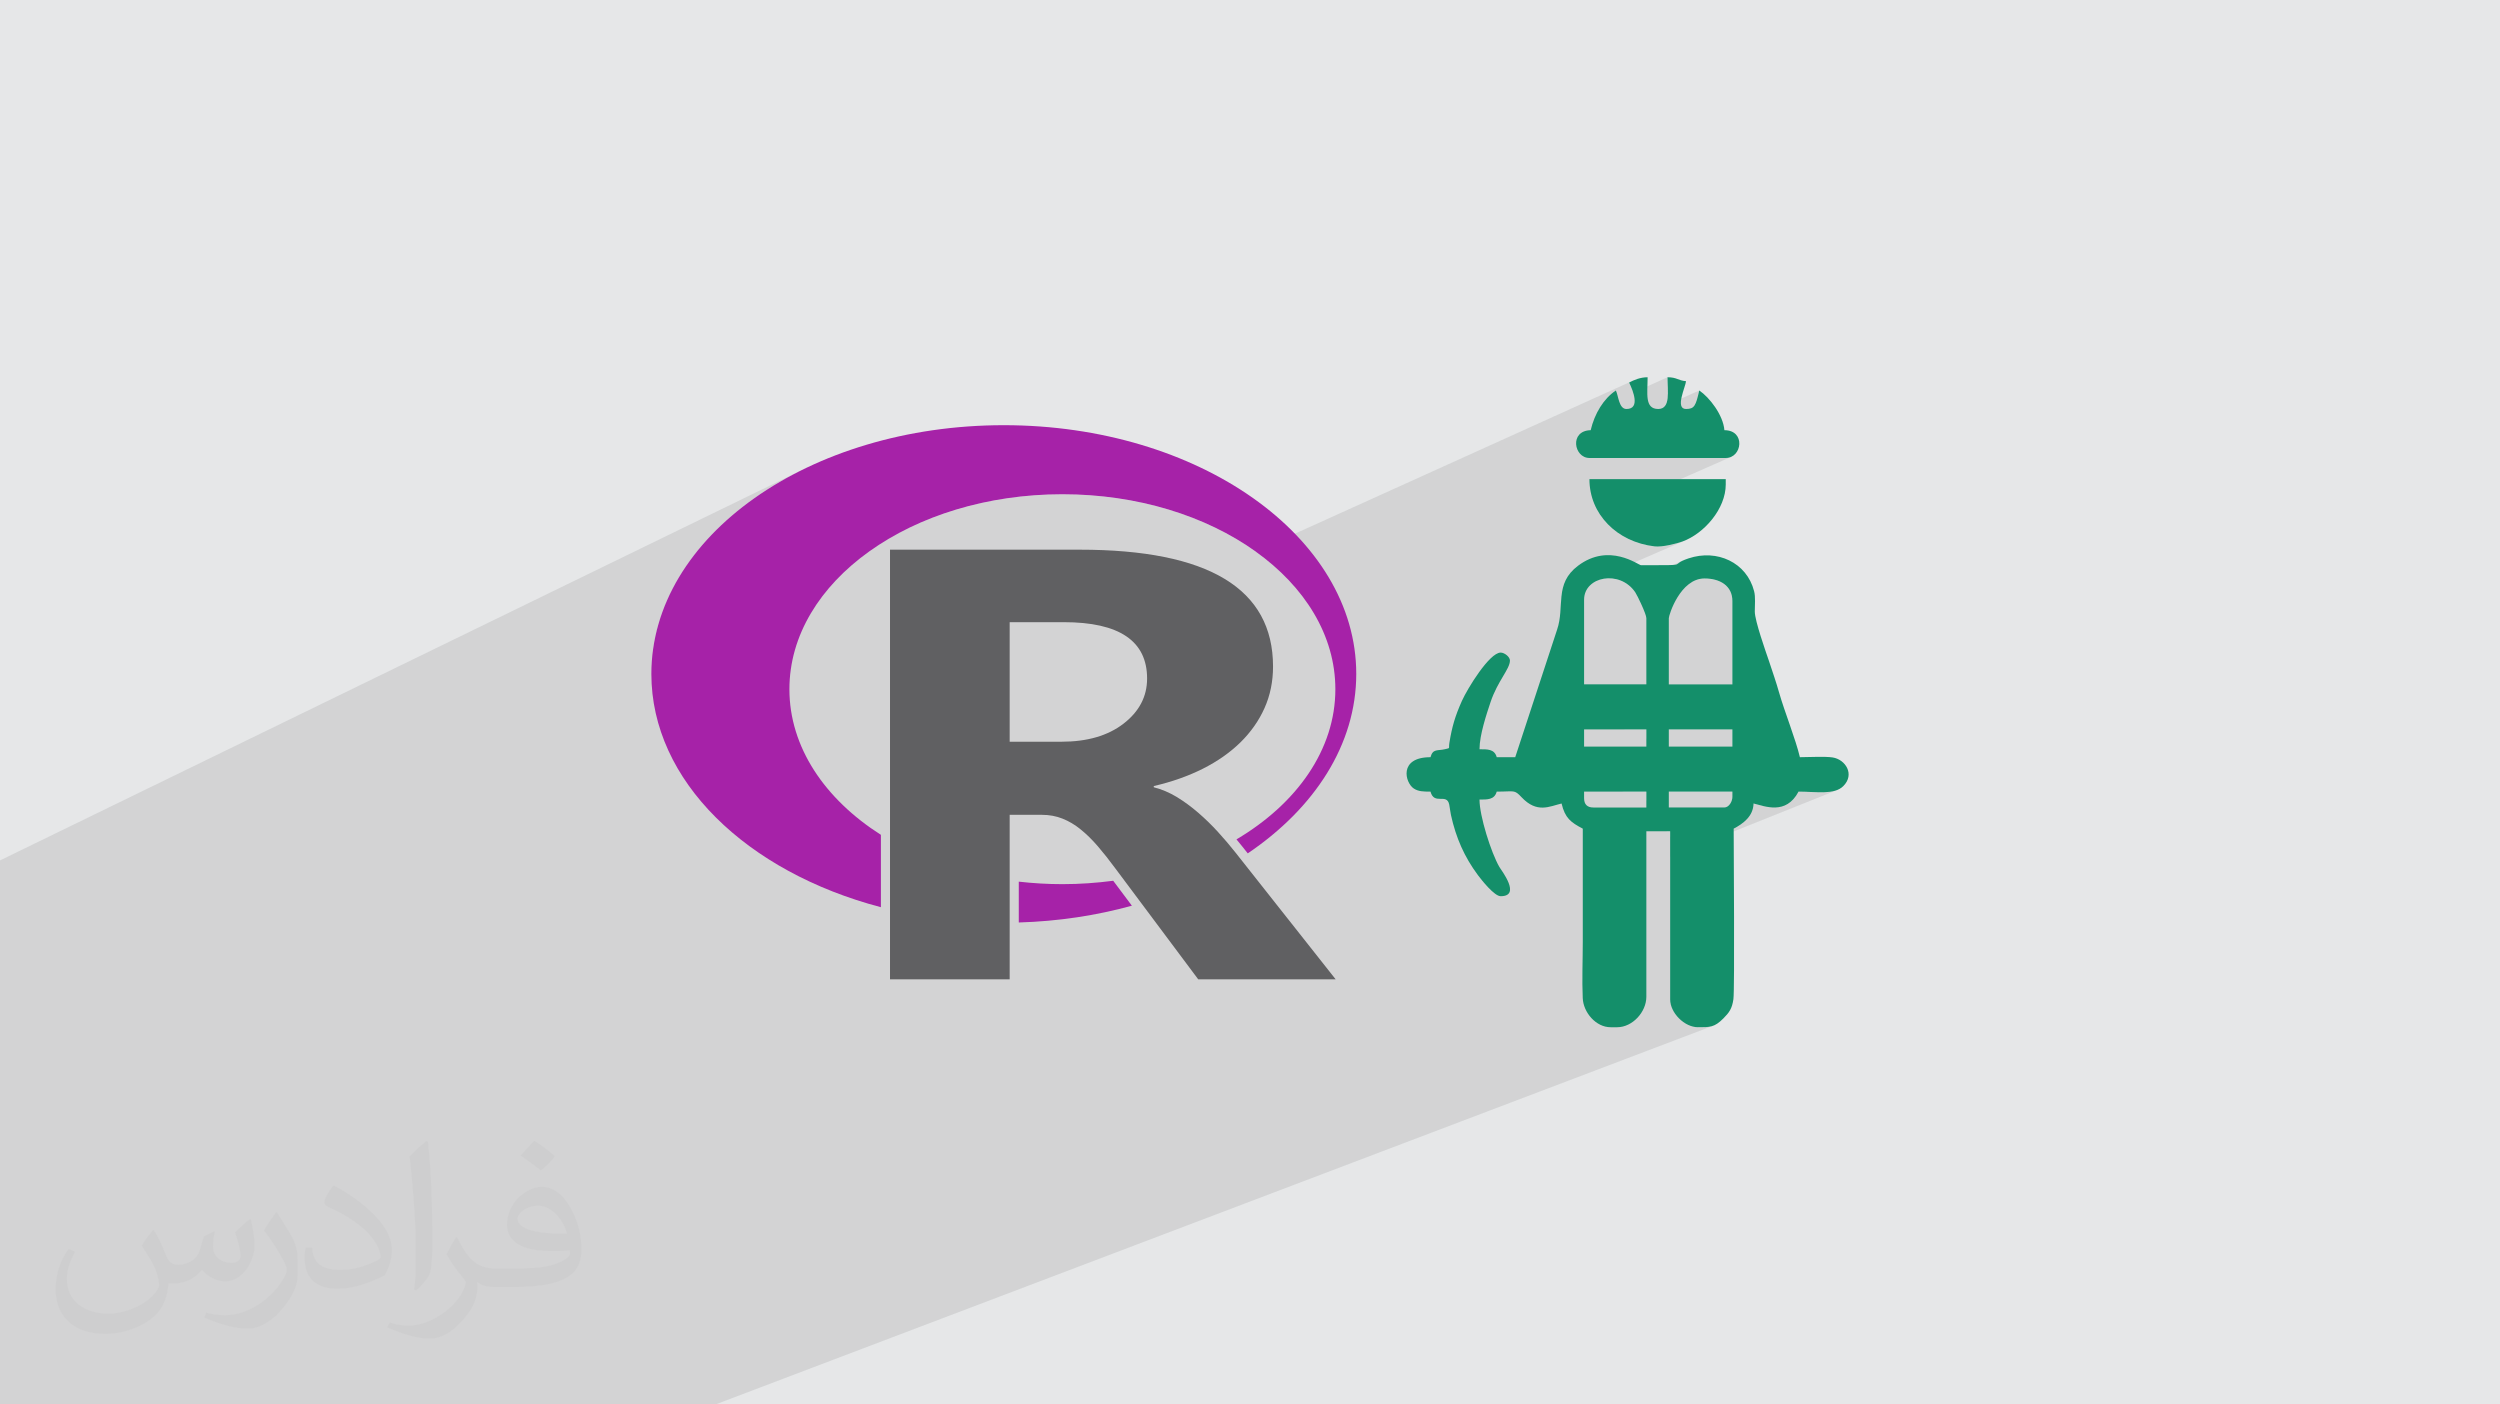<?xml version="1.0" encoding="UTF-8"?>
<!DOCTYPE svg PUBLIC "-//W3C//DTD SVG 1.1//EN" "http://www.w3.org/Graphics/SVG/1.1/DTD/svg11.dtd">
<!-- Creator: CorelDRAW 2020 (64-Bit) -->
<svg xmlns="http://www.w3.org/2000/svg" xml:space="preserve" width="94.192mm" height="52.917mm" version="1.1" style="shape-rendering:geometricPrecision; text-rendering:geometricPrecision; image-rendering:optimizeQuality; fill-rule:evenodd; clip-rule:evenodd"
viewBox="0 0 9404.92 5283.66"
 xmlns:xlink="http://www.w3.org/1999/xlink"
 xmlns:xodm="http://www.corel.com/coreldraw/odm/2003">
 <defs>
  <style type="text/css">
   <![CDATA[
    .fil3 {fill:#148F6A}
    .fil0 {fill:#E6E7E8}
    .fil5 {fill:#606062;fill-rule:nonzero}
    .fil4 {fill:#A622A8;fill-rule:nonzero}
    .fil2 {fill:#373435;fill-opacity:0.031}
    .fil1 {fill:#2B2A29;fill-opacity:0.102}
   ]]>
  </style>
 </defs>
 <g id="Layer_x0020_1">
  <polygon class="fil0" points="-0,0 9404.92,0 9404.92,5283.66 -0,5283.66 "/>
  <path class="fil1" d="M808.76 5283.66l-147.84 0 -4.92 0 -31.47 0 -16.03 0 -30.17 0 -40.6 0 -76.26 0 -99.53 0 -20.38 0 -10.29 0 -137.62 0 -6.36 0 -53.03 0 -34.89 0 -0.41 0 -26.54 0 -6.12 0 -1.66 0 -49.21 0 -15.43 0 0 -2.03 0 -17.44 0 -34.08 0 -2.92 0 -2.94 0 -32.06 0 -2.55 0 -12.36 0 -6.16 0 -22.8 0 -31.63 0 -1.45 0 -4.32 0 -7.1 0 -2.42 0 -4.87 0 -1.27 0 -7.05 0 -42.14 0 -19.95 0 -46.33 0 -13.44 0 -13.6 0 -5.39 0 -26.7 0 -6.36 0 -31.02 0 -5.66 0 -6.12 0 -3.98 0 -25.19 0 -1.85 0 -0.09 0 -3.4 0 -8.29 0 -2.64 0 -0.01 0 -19.89 0 -21.47 0 -6.78 0 -0.29 0 -8.2 0 -5.13 0 -8.75 0 -37.64 0 -5.51 0 -5.45 0 -117.48 0 -6.58 0 -1.25 0 -2.6 0 -111.3 0 -9.48 0 -65.84 0 -13.36 0 -39.97 0 -3.49 0 -27.9 0 -5.47 0 -6.85 0 -44.5 0 -31.29 0 -6.03 0 -0.01 0 -0.44 0 -53.33 0 -81.69 0 -342.71 0 -45.84 0 -39.94 0 -43.08 0 -369.66 3034.91 -1477.5 -51.98 26.1 -50.08 27.78 -48.11 29.42 -46.04 30.98 -43.89 32.5 -41.67 33.96 -39.36 35.36 -36.95 36.68 -34.49 37.97 -31.92 39.19 -29.28 40.35 -26.55 41.46 -23.73 42.5 -20.84 43.48 -17.86 44.4 -14.81 45.27 -11.65 46.09 -8.44 46.83 -0.26 2.44 965.49 -457.57 41.67 -19.08 43 -17.65 44.27 -16.2 45.49 -14.69 46.64 -13.13 47.72 -11.53 48.73 -9.89 49.68 -8.19 50.57 -6.45 51.39 -4.66 52.15 -2.83 52.85 -0.96 52.85 0.96 52.15 2.83 51.39 4.66 50.57 6.45 49.68 8.19 48.74 9.89 47.72 11.53 46.63 13.13 45.49 14.69 44.28 16.2 43 17.65 41.67 19.08 40.26 20.45 38.79 21.77 37.26 23.06 35.67 24.28 0.74 0.56 1419.69 -642.73 -7.59 3.55 -7.06 3.61 0.01 0 5.93 12.89 6.16 15.32 3.26 10.19 129.16 -58.3 0.13 9.94 0.32 10.17 0.4 10.28 0.37 10.27 0.25 10.14 0 9.9 -0.33 9.52 -0.79 9.04 -1.35 8.43 -2.01 7.69 -2.78 6.83 -3.16 5.08 128.35 -57.55 -4.57 19.24 -4.21 15.53 -4.26 12.15 -4.73 9.14 -5.62 6.49 -6.92 4.18 -405.12 181.06 2.34 1.77 19.94 4.42 512.82 0 20.94 -4.49 -493.91 217.22 0.18 0.31 13.7 18.69 15.47 17.42 17.13 16.1 18.72 14.65 20.2 13.13 21.6 11.5 22.9 9.81 24.1 8.01 25.22 6.11 26.25 4.14 12.02 0.51 13.69 -0.86 14.67 -1.94 14.94 -2.74 14.53 -3.24 13.4 -3.44 11.58 -3.38 9.08 -3.03 15.47 -6.33 -468.59 202.89 -1.06 7.42 -0.12 1.25 130.46 -56.45 13.91 -5.5 14.9 -3.55 15.59 -1.53 15.96 0.57 16.04 2.76 15.8 5.01 15.25 7.35 10.71 7.26 206.47 -88.98 -6.83 3.54 -4.73 3.01 -3.31 2.52 -2.6 2.06 -2.57 1.67 -182.71 78.71 13.22 12.22 11.78 14.81 4.23 7.22 5.89 11.23 6.86 13.95 4.78 10.28 206.96 -88.62 15.48 -4.4 16.61 -1.55 21.22 1.3 19.71 3.9 17.79 6.53 15.48 9.19 12.74 11.86 9.61 14.57 6.07 17.28 2.11 20.03 0 313.68 -407.97 169.46 84.36 0 0 34.93 84.49 -34.93 239.12 0 0 64.59 -414.65 169.47 91.04 0 0 34.37 84.49 -34.36 239.12 0 0 19.9 -0.62 6.9 -1.78 6.93 -2.79 6.67 -3.68 6.11 -4.44 5.26 -5.06 4.12 -5.56 2.69 -225.25 90.66 15.13 0 0 21.46 313.68 -126.01 8.29 2.1 9.08 2.48 9.76 2.63 7.9 1.96 134.29 -53.86 12.37 0.14 12.38 0.37 12.33 0.5 12.23 0.55 12.07 0.5 11.85 0.37 11.6 0.15 11.27 -0.17 10.91 -0.56 10.48 -1.06 10 -1.64 9.47 -2.31 8.9 -3.07 -628.86 251.28 0 536.76 2.42 19.01 6.79 18.65 10.49 17.63 13.55 15.95 15.93 13.56 17.63 10.52 18.68 6.81 19.06 2.42 15.71 -0.03 13.57 -0.38 11.98 -1.14 10.92 -2.33 10.38 -3.92 -3759.15 1427.01 -37.55 0 -256.51 0 -14.81 0 -22.29 0 -42.88 0 -302.65 0 -481.26 0 -406.74 0 -43.53 0 -48.81 0 -16.78 0 -48.61 0 -45.2 0 -12.8 0 -2.97 0 -0.01 0 -0.09 0 -10.56 0 -46.9 0 -2.48 0 -38.86 0zm5683.44 -3461.24l0 0z"/>
  <path class="fil2" d="M578.49 4627.69c17.95,27.21 29.6,53.36 40.96,82.43 8.45,16.91 12.93,48.09 52.57,48.09 11.61,0 28.28,-3.42 43.06,-11.61 16.63,-8.73 29.32,-21.94 35.94,-42l15.85 -53.36 38.57 -19.02 2.64 2.64c-5.27,20.09 -6.59,39.36 -6.59,54.43 0,44.63 38.57,61.56 69.22,61.56 17.95,0 34.09,-8.73 34.09,-25.11 0,-21.13 -8.98,-57.06 -20.62,-89.29 17.95,-17.95 35.94,-35.94 56.53,-50.47l3.17 1.6c8.98,38.04 14,75.56 14,100.66 0,24.57 -10.83,51.79 -19.81,69.49 -18.49,34.87 -51.25,62.62 -90.87,62.62 -30.1,0 -63.65,-15.07 -86.66,-43.06l-1.32 0c-21.66,26.96 -55.22,51.25 -108.86,51.25l-16.63 0c-2.64,35.41 -10.29,60.49 -21.94,82.95 -31.95,62.34 -126.81,106.47 -216.1,106.47 -124.17,0 -186.51,-71.59 -186.51,-166.96 0,-58.91 19.27,-113.6 48.88,-152.42l24.29 10.04c-18.49,35.41 -30.91,68.68 -30.91,101.45 0,89.29 72.66,131.83 156.4,131.83 77.68,0 173.83,-49.41 191.28,-106.72 -6.59,-62.62 -30.1,-91.93 -66.04,-148.99 10.83,-19.02 24.83,-38.04 42.28,-58.38l3.17 0 0 0 0 0 -0.02 -0.09zm1432.13 -336.04c26.15,16.39 51.79,35.66 76.87,57.85 -14,19.81 -31.45,37.79 -53.11,53.64 -25.11,-20.34 -50.19,-37.79 -75.84,-56.27 17.42,-19.55 34.62,-38.29 52.04,-55.22l0 0 0 0 0 0 0 0 0 0 0.03 0zm13.47 244.11c-42.28,0 -76.87,27.75 -76.87,48.34 0,44.13 84.53,57.85 185.72,57.31 -12.68,-51.79 -57.06,-105.68 -108.86,-105.68l0.01 0.03zm-94.86 236.19c54.96,0 103.04,-1.6 139.74,-10.83 40.96,-10.29 75.56,-30.91 75.56,-45.17 0,-3.7 0,-8.19 -1.32,-11.89 -22.98,2.11 -49.41,2.11 -72.38,2.11 -74.49,0 -131.55,-16.91 -154.02,-58.66 -5.55,-11.61 -9.51,-24.57 -9.51,-39.36 0,-40.43 17.42,-79.79 48.09,-107 25.61,-22.45 53.89,-36.44 82.67,-36.44 52.04,0 93.51,41.75 122.57,107.54 15.85,35.94 26.68,77.4 26.68,129.72 0,34.87 -9.51,64.19 -31.17,85.85 -40.43,39.11 -114.92,53.89 -229.04,53.89l-51.79 0 0 0 -13.47 0c-28.28,0 -48.62,-5.02 -64.72,-17.42l-2.64 0c0.79,6.59 1.32,12.93 1.32,19.02 0,25.61 -8.45,58.38 -25.61,84.53 -50.72,75.3 -105.68,108.04 -153.24,108.04 -48.09,0 -107,-18.49 -160.11,-42.54l9.51 -18.49c17.17,7.13 40.96,11.89 73.7,11.89 85.85,0 198.66,-82.43 212.66,-163 -3.17,-6.59 -8.98,-15.32 -17.17,-24.57 -25.11,-29.85 -40.96,-54.68 -55.75,-80.83 12.68,-25.11 24.29,-45.17 35.13,-63.4l4.49 -0.53c36.72,74.77 69.99,117.55 144.23,117.55l11.61 0 0 0 53.89 0 0 0 0 0 0 0 0 0 0 0 0.09 0.01zm-371.98 79c6.34,-34.34 6.87,-72.91 6.87,-108.86l0 -53.36c0,-99.6 -12.68,-244.36 -22.98,-338.68 17.95,-19.27 43.06,-42 62.87,-57.31l5.81 1.6c13.47,118.62 16.63,256 16.63,383.06 0,33.3 -1.32,65.79 -4.49,89.55 -1.85,30.1 -19.27,52.83 -56.53,87.7l-8.19 -3.7zm-382.8 -157.19c1.85,46.77 24.83,83.49 105.15,83.49 49.93,0 92.19,-12.93 138.96,-35.13 8.45,-3.7 12.93,-8.73 12.93,-12.93 0,-29.32 -22.45,-68.15 -60.23,-103.55 -36.72,-33.3 -85.34,-62.62 -130.76,-82.18 -15.6,-6.59 -20.62,-13.47 -20.62,-20.09 0,-13.47 17.95,-41.75 32.77,-62.09l5.02 -0.53c52.04,27.21 110.17,67.64 153.24,112.53 39.11,41.47 63.4,83.49 63.4,129.19 0,33.81 -10.29,65.51 -26.96,95.11 -57.06,28.79 -117.83,50.72 -178.06,50.72 -73.17,0 -123.1,-34.34 -123.1,-114.92 0,-8.73 0,-22.19 3.17,-39.64l25.11 0 0 0 0 0 0 0 0 0 0 0 -0.02 0zm-132.37 -132.9l45.45 73.45c16.63,27.21 32.23,56.81 32.23,103.55l0 59.7c0,48.34 -30.91,100.13 -80.83,151.38 -39.11,34.62 -73.7,49.41 -105.68,49.41 -47.55,0 -101.98,-14.79 -164.85,-41.75l7.13 -18.49c19.81,5.27 42.79,9.77 71.06,9.77 90.36,-0.53 182.8,-66.57 225.08,-147.15 5.02,-9.26 6.87,-17.95 6.87,-24.04 0,-9.26 -5.02,-19.55 -8.98,-28.79 -22.98,-43.31 -48.62,-82.95 -76.87,-119.68 14.79,-23.25 29.6,-45.7 45.7,-67.9l3.7 0.53 0 0 0 0 0 0 0 0 0 0 -0.02 0.01z"/>
  <g id="_2223767727152">
   <g>
    <path class="fil3" d="M5959.29 3002.88l0 -24.8 234.24 0 0 59.71 -199.33 0c-23.16,0 -34.91,-11.75 -34.91,-34.91l0 0zm528 34.75l-209.27 0 0 -59.54 239.12 0 0 19.9c0,18.1 -13.7,39.64 -29.85,39.64l0.01 0zm-209.27 -293.62l239.12 0 0 64.59 -239.12 0 0 -64.59zm-318.73 0l234.24 0 0 64.59 -234.24 0 0 -64.59zm318.73 -418.55c0,-11.25 42.73,-149.25 134.4,-149.25 58.23,0 104.72,27.57 104.72,84.66l0 313.68 -239.12 0 0 -249.07 0 -0.01zm-318.73 -69.64c0,-86.95 133.92,-113.69 192.31,-27.73 8.48,12.72 41.92,82.21 41.92,97.38l0 249.07 -234.24 0 0 -318.73 0 0 0.01 0zm-259.03 592.75l-69.64 0c-8.33,-31.32 -35.9,-29.85 -64.76,-29.85 0,-53.82 26.75,-133.1 41.59,-177.63 26.76,-79.6 72.92,-124.29 72.92,-156.25 0,-13.87 -20.72,-29.85 -34.91,-29.85 -42.09,0 -125.11,135.39 -146.15,182.52 -24.96,56.27 -36.86,95.76 -46.82,157.4 -3.58,22.85 5.05,18.27 -16.32,23.49 -28.22,6.85 -45.84,-2.78 -54.64,30.17 -121.2,0 -95.59,96.39 -62.96,117.77 17.62,11.41 35.57,11.74 62.96,11.74 14.03,52.36 61.33,3.75 70.46,48.94 2.78,13.21 3.11,23.16 6.37,38.49 18.91,86.29 50.39,158.06 101.78,227.06 13.38,17.94 61.5,78.95 85.31,78.95 78.62,0 2.77,-97.05 -4.73,-109.77 -31.32,-54.16 -74.87,-191.66 -74.87,-253.81 28.87,0 56.43,1.14 64.76,-29.85 67.85,0 65.41,-8.65 93.46,21.04 58.23,61.83 104.88,34.43 150.56,23.65 12.89,55.3 35.4,71.28 79.76,94.62 0,141.25 0,282.18 0,423.44 0,69.16 -3.27,146.15 -0.16,214.17 2.29,54 49.75,109.44 104.72,109.44l24.95 0c57.09,0 109.61,-57.08 109.61,-114.51l0 -622.61 89.55 0 0 632.56c0,50.56 53.82,104.55 104.55,104.55 45.18,0 61.99,0.82 95.91,-33.43 22.02,-22.02 32.46,-37.03 37.51,-72.1 5.06,-36.21 0.99,-577.1 0.99,-641.53 35.72,-18.76 73.72,-46.65 74.71,-94.61 41.92,9.79 121.85,45.01 169.3,-44.7 65.9,0 134.25,13.38 168.49,-20.87 44.04,-44.04 8.16,-100 -39.96,-107.66 -28.71,-4.57 -91.18,-0.99 -123.47,-0.99 -15.5,-66.38 -57.91,-171.92 -77.64,-241.24 -12.56,-44.36 -24.63,-77.8 -38.66,-120.54 -12.39,-36.37 -53.01,-150.39 -53.34,-185.95 -0.16,-25.12 3.27,-54.32 -2.61,-76.82 -27.41,-107.66 -139.14,-159.53 -246.8,-123.32 -80.42,27.08 17.29,25.61 -178.61,25.61 -9.47,0 -119.72,-86.45 -237,2.13 -90.2,67.7 -49.1,153.49 -78.62,240.1l-157.57 480.05 0 0 -0.01 0z"/>
    <path class="fil3" d="M6128.6 1439.1c14.52,30.01 43.55,99.5 -9.94,99.5 -28.55,0 -29.85,-48.94 -39.81,-69.65 -45.99,30.83 -79.92,86.45 -94.77,149.42 -81.07,1.8 -63.28,104.55 -4.72,104.55l512.82 0c62.15,0 75.69,-104.55 -5.05,-104.55 -4.56,-57.42 -56.76,-124.13 -94.61,-149.42 -13.05,56.6 -17.78,69.65 -49.75,69.65 -42.74,0 -1.8,-83.02 0,-104.55 -29.53,-2.45 -34.42,-14.85 -69.65,-14.85 0,52.19 12.56,119.4 -34.91,119.4 -52.19,0 -39.96,-59.71 -39.96,-119.4 -27.57,0 -51.54,10.27 -69.65,19.9l0 0 0.01 0z"/>
    <path class="fil3" d="M6492.18 1822.42l0 -19.9 -512.82 0c0,131.47 102.75,236.35 245.32,253 29.2,3.42 83.68,-10.77 103.9,-18.11 82.7,-29.84 163.61,-123.63 163.61,-214.98l0 0 -0.01 0z"/>
   </g>
   <g>
    <path class="fil4" d="M3313.9 3140.57c-211.07,-134.37 -344.18,-329.98 -344.18,-547.74 0,-405.22 459.75,-733.53 1026.93,-733.53 567.18,0 1026.94,328.31 1026.94,733.53 0,227.16 -144.82,430.3 -371.99,564.88 7.53,9.2 15.26,18.38 22.37,27.38l20.07 25.28c251.41,-170.11 408.14,-409.61 408.14,-675.02 0,-516.81 -593.71,-935.82 -1325.99,-935.82 -732.27,0 -1325.77,419.02 -1325.77,935.82 0,402.29 359.24,745.02 863.5,877.52l0 -272.31 -0.01 0z"/>
    <path class="fil4" d="M4187.87 3313.39c-62.07,8.16 -125.81,12.75 -191.22,12.75 -55.8,0 -110.54,-3.34 -164.05,-9.41l0 153.61c149.64,-4.38 292.58,-26.54 425.5,-63.1l-70.22 -93.84 0 -0.01z"/>
    <path class="fil5" d="M5024.63 3684.12l-517.02 0 -310.75 -415.87c-23.19,-31.55 -45.56,-59.77 -66.88,-84.63 -21.31,-24.66 -42.84,-45.98 -64.78,-63.52 -21.74,-17.76 -44.52,-31.14 -68.34,-40.55 -23.61,-9.41 -49.32,-14.21 -77.32,-14.21l-121.21 0 0 618.78 -450.15 0 0 -1616.25 713.46 0c485.05,0 727.46,146.71 727.46,439.69 0,56.21 -10.65,108.26 -31.97,156.11 -21.31,47.65 -51.61,90.7 -90.48,128.93 -39.09,38.25 -86.32,71.47 -141.49,99.27 -55.38,27.8 -116.82,49.53 -184.74,65.2l0 4.59c29.68,7.53 58.52,19.65 86.52,36.57 27.8,16.92 54.75,36.78 80.67,59.14 26.12,22.57 50.99,46.81 74.61,72.72 23.61,25.92 45.34,51.41 64.78,76.07l377.64 477.94 -0.01 0zm-1226.3 -1343.54l0 0 0 449.73 195.18 0c96.54,0 174.08,-22.58 232.6,-67.5 59.55,-45.77 89.23,-102.61 89.23,-170.32 0,-141.07 -104.49,-211.91 -313.48,-211.91l-203.54 0z"/>
   </g>
  </g>
 </g>
</svg>
